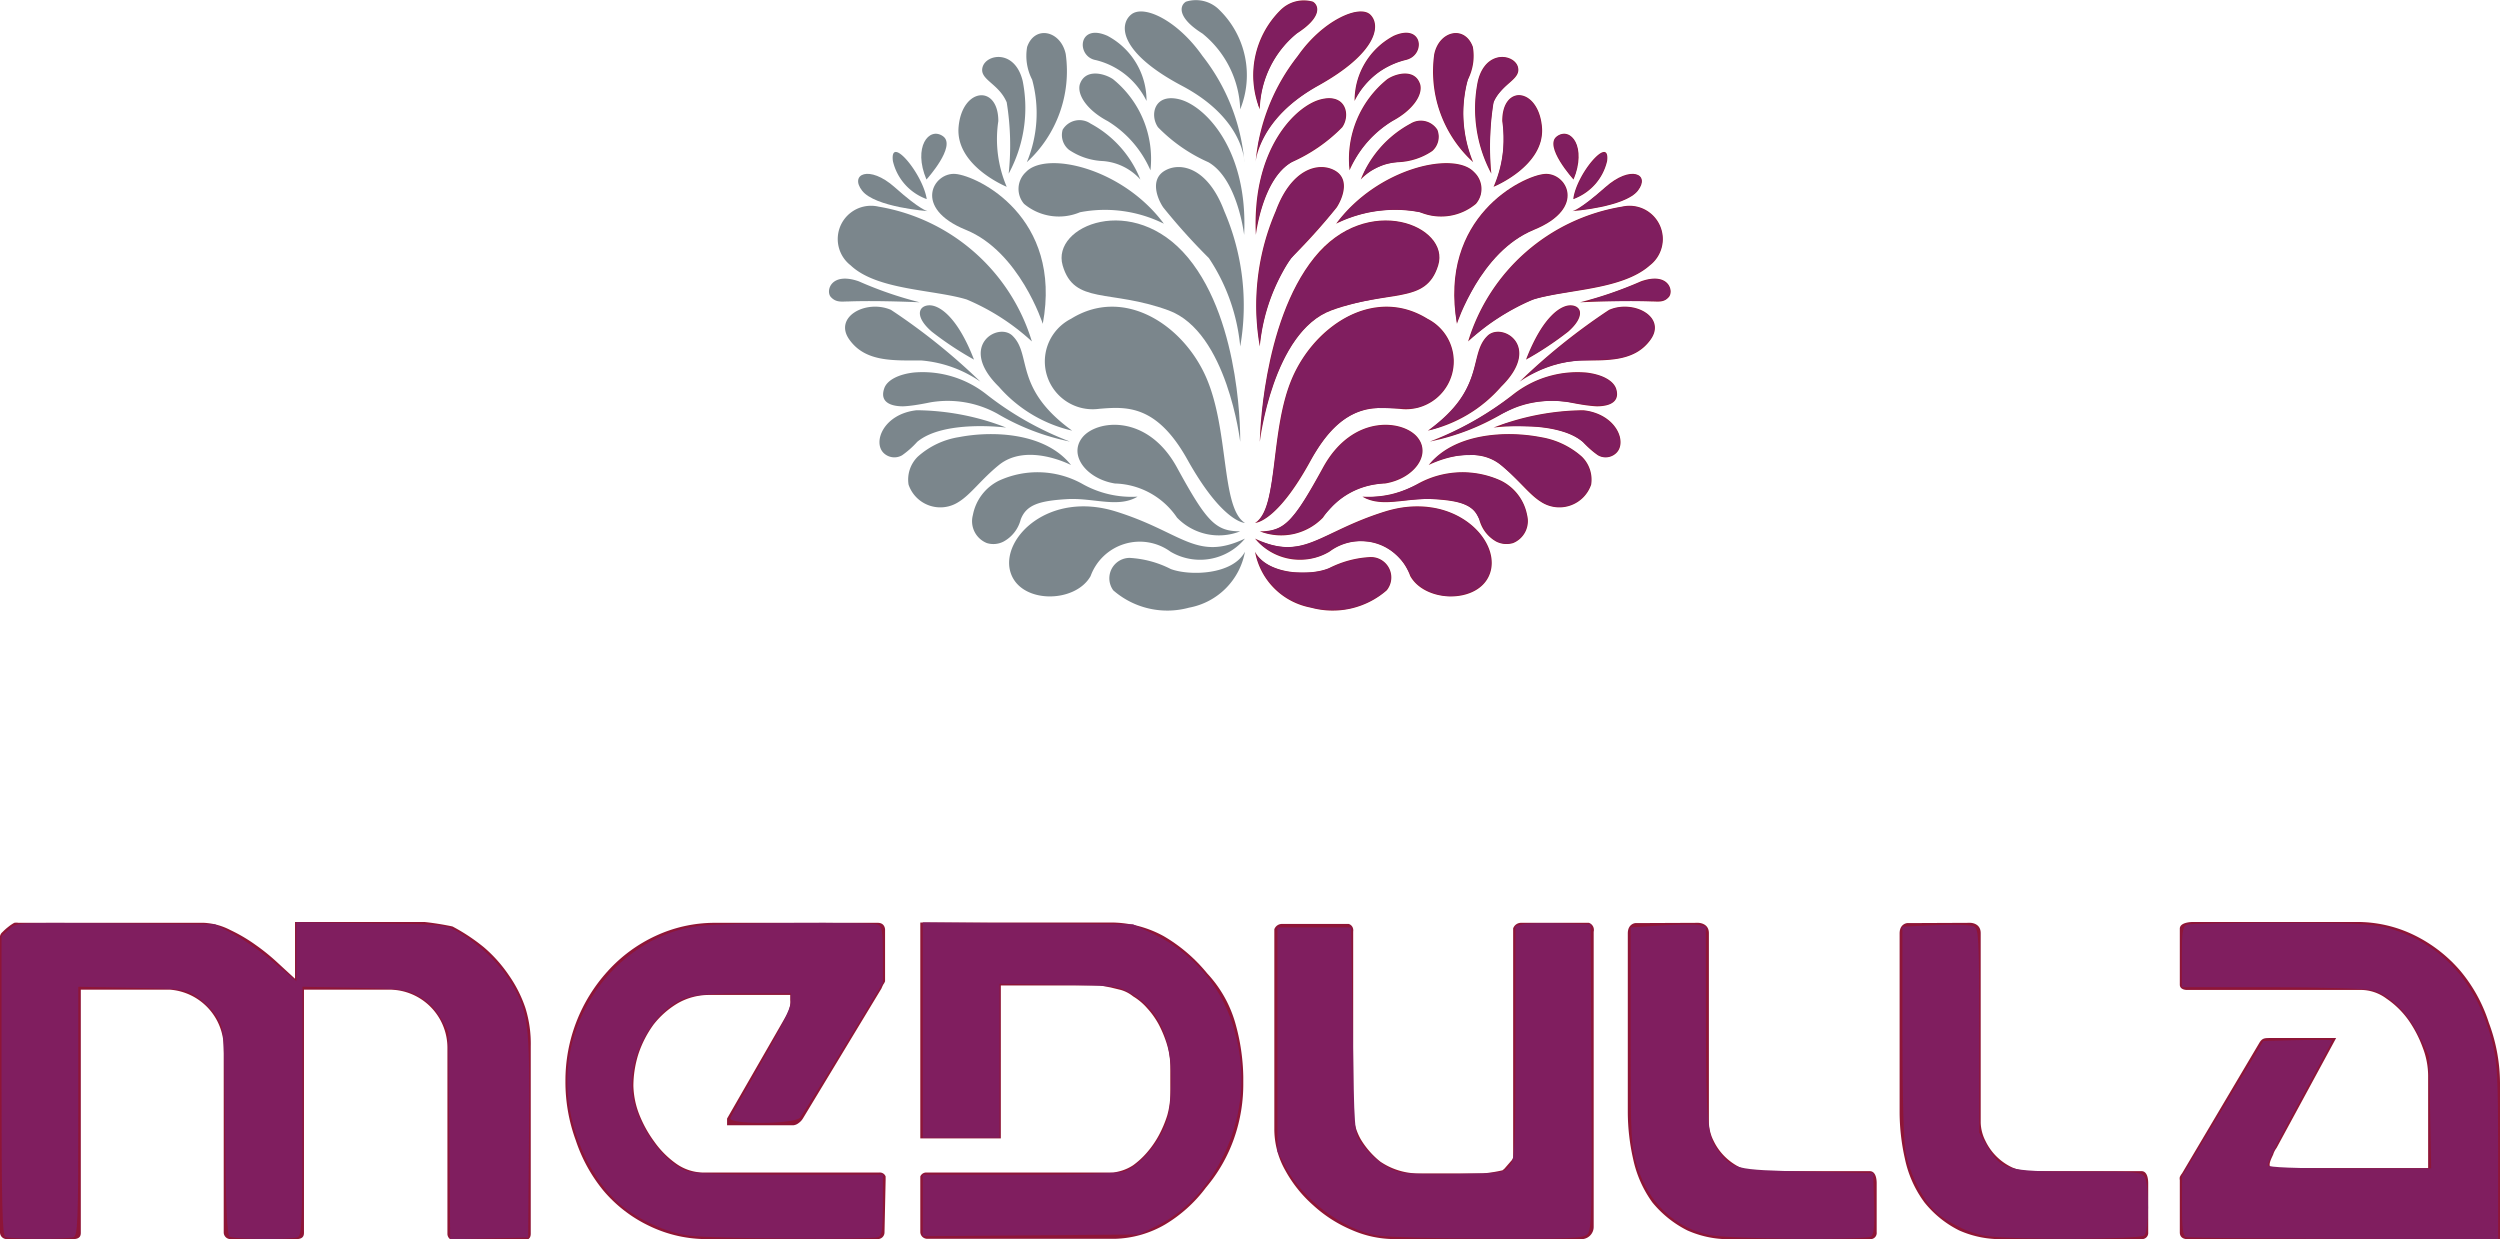<?xml version="1.0" encoding="UTF-8" standalone="no"?>
<svg
   viewBox="0 0 89.4 44.31"
   version="1.1"
   id="svg65"
   sodipodi:docname="medulla-icon-old.svg"
   inkscape:version="1.4.2 (f4327f4, 2025-05-13)"
   xmlns:inkscape="http://www.inkscape.org/namespaces/inkscape"
   xmlns:sodipodi="http://sodipodi.sourceforge.net/DTD/sodipodi-0.dtd"
   xmlns="http://www.w3.org/2000/svg"
   xmlns:svg="http://www.w3.org/2000/svg">
  <sodipodi:namedview
     id="namedview65"
     pagecolor="#ffffff"
     bordercolor="#000000"
     borderopacity="0.25"
     inkscape:showpageshadow="2"
     inkscape:pageopacity="0.0"
     inkscape:pagecheckerboard="0"
     inkscape:deskcolor="#d1d1d1"
     inkscape:zoom="4.5531481"
     inkscape:cx="-53.699109"
     inkscape:cy="50.624314"
     inkscape:window-width="1920"
     inkscape:window-height="1009"
     inkscape:window-x="-8"
     inkscape:window-y="-8"
     inkscape:window-maximized="1"
     inkscape:current-layer="Layer_2" />
  <defs
     id="defs1">
    <style
       id="style1">.cls-1{fill:#7b868c;}.cls-2{fill:#8e1537;}</style>
  </defs>
  <title
     id="title1">Asset 2</title>
  <g
     id="Layer_2"
     data-name="Layer 2">
    <g
       id="Layer_1-2"
       data-name="Layer 1">
      <path
         class="cls-1"
         d="M44.52,19.73a2.49,2.49,0,0,1-2,2,2.94,2.94,0,0,1-2.71-.62.73.73,0,0,1,.58-1.16,3.68,3.68,0,0,1,1.48.4C42.55,20.6,44.08,20.56,44.52,19.73Z"
         id="path1" />
      <path
         class="cls-1"
         d="M35.06,13.65a4.34,4.34,0,0,0-2.12-.76c-1,0-2,.06-2.57-.75s.6-1.44,1.49-1.06A22.13,22.13,0,0,1,35.06,13.65Z"
         id="path2" />
      <path
         class="cls-1"
         d="M30.34,10.78c-.23,0-.44.05-.63-.16s0-.91,1-.56a13.53,13.53,0,0,0,2.18.75S31.39,10.74,30.34,10.78Z"
         id="path3" />
      <path
         class="cls-1"
         d="M34.83,12.86a11.63,11.63,0,0,1-1.51-1c-.59-.51-.5-.9-.13-.94S34.23,11.3,34.83,12.86Z"
         id="path4" />
      <path
         class="cls-1"
         d="M33.17,7.55s-1.88-.14-2.34-.73.25-.94,1.17-.12S33.17,7.55,33.17,7.55Z"
         id="path5" />
      <path
         class="cls-1"
         d="M33.14,7.12a1.9,1.9,0,0,1-1.21-1.36C31.81,4.79,33,6.21,33.14,7.12Z"
         id="path6" />
      <path
         class="cls-1"
         d="M33.13,6.42s1.09-1.2.59-1.55S32.64,5.26,33.13,6.42Z"
         id="path7" />
      <path
         class="cls-1"
         d="M44.52,18.7s-.79,0-2.05-2.25c-1.11-2-2.2-1.91-3.17-1.83a1.71,1.71,0,0,1-1-3.22c1.88-1.17,4,.2,4.83,2.09S43.66,18.17,44.52,18.7Z"
         id="path8" />
      <path
         class="cls-1"
         d="M37.29,11.58S36.46,9,34.54,8.22s-1.16-2.07-.37-2S38,7.75,37.29,11.58Z"
         id="path9" />
      <path
         class="cls-1"
         d="M44.52,19.26a2.08,2.08,0,0,1-2.66.47A1.87,1.87,0,0,0,39,20.6c-.56,1-2.58,1-2.88-.19s1.4-2.86,3.78-2.12S42.77,20.09,44.52,19.26Z"
         id="path10" />
      <path
         class="cls-1"
         d="M44.35,19a2.08,2.08,0,0,1-2.26-.49,2.77,2.77,0,0,0-2.22-1.22c-1-.16-1.67-1-1.17-1.64s2.33-.87,3.39,1.07S43.47,19,44.35,19Z"
         id="path11" />
      <path
         class="cls-1"
         d="M36.9,12.21a8.07,8.07,0,0,0-2.33-1.5c-1.18-.36-3.21-.33-4.15-1.22a1.19,1.19,0,0,1,1-2.1A6.93,6.93,0,0,1,36.9,12.21Z"
         id="path12" />
      <path
         class="cls-1"
         d="M44.35,12.39a6.83,6.83,0,0,0-1.12-3.16A22.16,22.16,0,0,1,41.6,7.42c-.2-.29-.5-1,.06-1.32S43.2,6,43.78,7.55A8.5,8.5,0,0,1,44.35,12.39Z"
         id="path13" />
      <path
         class="cls-1"
         d="M44.5,5.8s0-1.55-2.23-2.73S40,.89,40.45.52,42.11.73,43,2A7.13,7.13,0,0,1,44.5,5.8Z"
         id="path14" />
      <path
         class="cls-1"
         d="M36.07,6.21A9.62,9.62,0,0,0,36,3.66c-.29-.69-1-.81-.86-1.27s1.15-.63,1.43.5A4.93,4.93,0,0,1,36.07,6.21Z"
         id="path15" />
      <path
         class="cls-1"
         d="M41.14,6.09a3.87,3.87,0,0,0-1.53-1.76c-.72-.38-1.09-.92-1-1.3.18-.58.86-.42,1.19-.2A3.67,3.67,0,0,1,41.14,6.09Z"
         id="path16" />
      <path
         class="cls-1"
         d="M35.72,17.19a1.73,1.73,0,0,0-.93,1.23.84.84,0,0,0,.5,1,.79.79,0,0,0,.59-.05,1.25,1.25,0,0,0,.62-.79c.2-.54.69-.67,1.64-.73s1.84.33,2.54-.09a3.58,3.58,0,0,1-2-.47A3.3,3.3,0,0,0,35.72,17.19Z"
         id="path17" />
      <path
         class="cls-1"
         d="M38.34,15.4a4.94,4.94,0,0,1-2.62-1.57c-1.5-1.47,0-2.34.5-1.81C36.9,12.7,36.25,13.89,38.34,15.4Z"
         id="path18" />
      <path
         class="cls-1"
         d="M44.35,15.8s-.46-3.93-2.56-4.7S38.41,10.91,38,9.49s2.53-2.63,4.48-.28S44.35,15.8,44.35,15.8Z"
         id="path19" />
      <path
         class="cls-1"
         d="M34.3,15.63c1.26-.24,3.1-.14,4,1,0,0-1.57-.82-2.58,0-.64.52-1,1.05-1.44,1.32a1.2,1.2,0,0,1-1.79-.62,1.15,1.15,0,0,1,.33-1A2.88,2.88,0,0,1,34.3,15.63Z"
         id="path20" />
      <path
         class="cls-1"
         d="M41.62,8a4.73,4.73,0,0,0-3-.41,1.94,1.94,0,0,1-2-.3.82.82,0,0,1,.07-1.14C37.41,5.39,40.14,6,41.62,8Z"
         id="path21" />
      <path
         class="cls-1"
         d="M38.11,1.93A4.41,4.41,0,0,1,36.72,5.8a4.56,4.56,0,0,0,.19-2.95,1.85,1.85,0,0,1-.18-1.17C37,.89,37.93,1.09,38.11,1.93Z"
         id="path22" />
      <path
         class="cls-1"
         d="M44.49,8.4s-.23-2-1.28-2.6a5.78,5.78,0,0,1-1.8-1.25c-.3-.43-.14-1.22.76-1S44.64,5.32,44.49,8.4Z"
         id="path23" />
      <path
         class="cls-1"
         d="M32.8,15.8a3.18,3.18,0,0,1-.54.48.55.55,0,0,1-.66-.08c-.4-.39,0-1.4,1.18-1.53a9,9,0,0,1,3.2.62S33.76,15,32.8,15.8Z"
         id="path24" />
      <path
         class="cls-1"
         d="M32.3,14.53c-.14,0-.9,0-.68-.64.1-.3.52-.51,1.07-.57a3.68,3.68,0,0,1,2.57.77,11.44,11.44,0,0,0,3,1.7,8.39,8.39,0,0,1-2.6-1,3.67,3.67,0,0,0-2.4-.4C32.82,14.48,32.53,14.52,32.3,14.53Z"
         id="path25" />
      <path
         class="cls-1"
         d="M36,6.68s-1.85-.75-1.72-2.15,1.42-1.52,1.42-.2A4.34,4.34,0,0,0,36,6.68Z"
         id="path26" />
      <path
         class="cls-1"
         d="M39,4.42a3.9,3.9,0,0,1,1.78,2,2,2,0,0,0-1.33-.66,2.34,2.34,0,0,1-1.22-.4A.68.68,0,0,1,38,4.64.7.7,0,0,1,39,4.42Z"
         id="path27" />
      <path
         class="cls-1"
         d="M41,3.61a2.74,2.74,0,0,0-1.81-1.46c-.71-.12-.65-1.34.41-.87A2.62,2.62,0,0,1,41,3.61Z"
         id="path28" />
      <path
         class="cls-1"
         d="M43.62.37a3.26,3.26,0,0,1,.73,3.54A3.64,3.64,0,0,0,43,1.2c-.91-.57-.82-1-.59-1.14A1.18,1.18,0,0,1,43.62.37Z"
         id="path29" />
      <path
         class="cls-2"
         d="M44.88,19.73a2.49,2.49,0,0,0,2,2,2.94,2.94,0,0,0,2.71-.62A.73.73,0,0,0,49,19.92a3.64,3.64,0,0,0-1.48.4C46.84,20.6,45.32,20.56,44.88,19.73Z"
         id="path30" />
      <path
         class="cls-2"
         d="M54.34,13.65a4.34,4.34,0,0,1,2.12-.76c1,0,2,.06,2.57-.75s-.61-1.44-1.49-1.06A22.13,22.13,0,0,0,54.34,13.65Z"
         id="path31" />
      <path
         class="cls-2"
         d="M59.06,10.78c.23,0,.44.05.62-.16s0-.91-1-.56a13.53,13.53,0,0,1-2.18.75S58,10.74,59.06,10.78Z"
         id="path32" />
      <path
         class="cls-2"
         d="M54.57,12.86a11.63,11.63,0,0,0,1.51-1c.58-.51.5-.9.13-.94S55.17,11.3,54.57,12.86Z"
         id="path33" />
      <path
         class="cls-2"
         d="M56.23,7.55s1.88-.14,2.34-.73-.25-.94-1.17-.12S56.23,7.55,56.23,7.55Z"
         id="path34" />
      <path
         class="cls-2"
         d="M56.26,7.12a1.9,1.9,0,0,0,1.21-1.36C57.59,4.79,56.37,6.21,56.26,7.12Z"
         id="path35" />
      <path
         class="cls-2"
         d="M56.27,6.42s-1.09-1.2-.59-1.55S56.75,5.26,56.27,6.42Z"
         id="path36" />
      <path
         class="cls-2"
         d="M44.88,18.7s.78,0,2-2.25c1.11-2,2.19-1.91,3.17-1.83a1.71,1.71,0,0,0,1-3.22c-1.88-1.17-4,.2-4.83,2.09S45.74,18.17,44.88,18.7Z"
         id="path37" />
      <path
         class="cls-2"
         d="M52.1,11.58S52.93,9,54.85,8.22s1.16-2.07.38-2S51.43,7.75,52.1,11.58Z"
         id="path38" />
      <path
         class="cls-2"
         d="M44.88,19.26a2.08,2.08,0,0,0,2.66.47,1.87,1.87,0,0,1,2.89.87c.56,1,2.58,1,2.88-.19s-1.4-2.86-3.78-2.12S46.63,20.09,44.88,19.26Z"
         id="path39" />
      <path
         class="cls-2"
         d="M45.05,19a2.08,2.08,0,0,0,2.26-.49,2.77,2.77,0,0,1,2.22-1.22c1-.16,1.67-1,1.17-1.64s-2.33-.87-3.39,1.07S45.93,19,45.05,19Z"
         id="path40" />
      <path
         class="cls-2"
         d="M52.5,12.21a8.07,8.07,0,0,1,2.33-1.5C56,10.35,58,10.38,59,9.49a1.19,1.19,0,0,0-1-2.1A6.93,6.93,0,0,0,52.5,12.21Z"
         id="path41" />
      <path
         class="cls-2"
         d="M45.05,12.39a6.83,6.83,0,0,1,1.12-3.16A22.16,22.16,0,0,0,47.8,7.42c.19-.29.5-1-.06-1.32S46.19,6,45.62,7.55A8.5,8.5,0,0,0,45.05,12.39Z"
         id="path42" />
      <path
         class="cls-2"
         d="M44.9,5.8S45,4.25,47.13,3.07,49.39.89,49,.52,47.29.73,46.41,2A7.13,7.13,0,0,0,44.9,5.8Z"
         id="path43" />
      <path
         class="cls-2"
         d="M53.33,6.21a10,10,0,0,1,.08-2.55c.3-.69,1-.81.87-1.27s-1.15-.63-1.43.5A4.93,4.93,0,0,0,53.33,6.21Z"
         id="path44" />
      <path
         class="cls-2"
         d="M48.26,6.09a3.87,3.87,0,0,1,1.53-1.76c.72-.38,1.09-.92,1-1.3-.17-.58-.85-.42-1.18-.2A3.67,3.67,0,0,0,48.26,6.09Z"
         id="path45" />
      <path
         class="cls-2"
         d="M53.68,17.19a1.73,1.73,0,0,1,.93,1.23.85.85,0,0,1-.5,1,.82.82,0,0,1-.6-.05,1.26,1.26,0,0,1-.61-.79c-.2-.54-.69-.67-1.64-.73s-1.84.33-2.54-.09a3.58,3.58,0,0,0,2-.47A3.3,3.3,0,0,1,53.68,17.19Z"
         id="path46" />
      <path
         class="cls-2"
         d="M51.06,15.4a4.94,4.94,0,0,0,2.62-1.57c1.5-1.47,0-2.34-.5-1.81C52.5,12.7,53.15,13.89,51.06,15.4Z"
         id="path47" />
      <path
         class="cls-2"
         d="M45.05,15.8s.46-3.93,2.56-4.7,3.38-.19,3.82-1.61S48.89,6.86,47,9.21,45.05,15.8,45.05,15.8Z"
         id="path48" />
      <path
         class="cls-2"
         d="M55.09,15.63c-1.25-.24-3.09-.14-4,1,0,0,1.57-.82,2.58,0,.64.52,1,1.05,1.44,1.32a1.2,1.2,0,0,0,1.79-.62,1.15,1.15,0,0,0-.33-1A2.93,2.93,0,0,0,55.09,15.63Z"
         id="path49" />
      <path
         class="cls-2"
         d="M47.78,8a4.73,4.73,0,0,1,3-.41,1.94,1.94,0,0,0,2-.3.82.82,0,0,0-.07-1.14C52,5.39,49.26,6,47.78,8Z"
         id="path50" />
      <path
         class="cls-2"
         d="M51.29,1.93A4.39,4.39,0,0,0,52.68,5.8a4.56,4.56,0,0,1-.19-2.95,1.85,1.85,0,0,0,.18-1.17C52.39.89,51.47,1.09,51.29,1.93Z"
         id="path51" />
      <path
         class="cls-2"
         d="M44.91,8.4s.23-2,1.28-2.6A5.78,5.78,0,0,0,48,4.55c.3-.43.14-1.22-.76-1S44.76,5.32,44.91,8.4Z"
         id="path52" />
      <path
         class="cls-2"
         d="M56.6,15.8a3.18,3.18,0,0,0,.54.48.55.55,0,0,0,.66-.08c.4-.39,0-1.4-1.18-1.53a9.1,9.1,0,0,0-3.21.62S55.64,15,56.6,15.8Z"
         id="path53" />
      <path
         class="cls-2"
         d="M57.1,14.53c.14,0,.9,0,.69-.64-.11-.3-.53-.51-1.08-.57a3.72,3.72,0,0,0-2.58.77,11.31,11.31,0,0,1-3,1.7,8.39,8.39,0,0,0,2.6-1,3.67,3.67,0,0,1,2.4-.4C56.58,14.48,56.87,14.52,57.1,14.53Z"
         id="path54" />
      <path
         class="cls-2"
         d="M53.41,6.68s1.86-.75,1.73-2.15S53.72,3,53.72,4.33A4.24,4.24,0,0,1,53.41,6.68Z"
         id="path55" />
      <path
         class="cls-2"
         d="M50.44,4.42a3.9,3.9,0,0,0-1.78,2A2,2,0,0,1,50,5.8a2.34,2.34,0,0,0,1.22-.4.68.68,0,0,0,.18-.76A.7.7,0,0,0,50.44,4.42Z"
         id="path56" />
      <path
         class="cls-2"
         d="M48.44,3.61a2.74,2.74,0,0,1,1.81-1.46C51,2,50.9.81,49.84,1.28A2.62,2.62,0,0,0,48.44,3.61Z"
         id="path57" />
      <path
         class="cls-2"
         d="M45.78.37a3.28,3.28,0,0,0-.73,3.54A3.62,3.62,0,0,1,46.37,1.2c.9-.57.81-1,.58-1.14A1.18,1.18,0,0,0,45.78.37Z"
         id="path58" />
      <path
         class="cls-2"
         d="M60.73,33s.38,0,.38.37v6.78a1.53,1.53,0,0,0,.17.65,2,2,0,0,0,.39.55,2.07,2.07,0,0,0,.54.39,1.62,1.62,0,0,0,.65.14h4c.25,0,.25.37.25.44v1.75a.22.22,0,0,1-.25.24H62A3.64,3.64,0,0,1,60.34,44a3.85,3.85,0,0,1-1.25-1,4.09,4.09,0,0,1-.69-1.56,7.69,7.69,0,0,1-.19-1.66v-6.4c0-.35.27-.37.27-.37Z"
         id="path59" />
      <path
         class="cls-2"
         d="M70.46,33s.37,0,.37.37v6.78a1.53,1.53,0,0,0,.17.65,2,2,0,0,0,.94.94,1.53,1.53,0,0,0,.64.14h4c.24,0,.24.37.24.44v1.75a.22.22,0,0,1-.24.24H71.68A3.64,3.64,0,0,1,70.06,44a3.71,3.71,0,0,1-1.24-1,4,4,0,0,1-.7-1.56,7.69,7.69,0,0,1-.19-1.66v-6.4c0-.35.27-.37.27-.37Z"
         id="path60" />
      <path
         class="cls-2"
         d="M89.4,38.71v5.6H78.19s-.24,0-.24-.24V42.2a.27.27,0,0,1,0-.11.6.6,0,0,1,.08-.13l2.76-4.66c.1-.17.18-.18.37-.18h2.38l-2.13,3.93a.83.83,0,0,0-.11.2c0,.06-.31.52,0,.52h5.53v-3.3a2.83,2.83,0,0,0-.19-1,4.26,4.26,0,0,0-.52-1,3.13,3.13,0,0,0-.78-.76,1.54,1.54,0,0,0-.92-.31H78.19s-.24,0-.24-.19v-2c0-.25.48-.24.48-.24h5.81a4.64,4.64,0,0,1,2.11.48A5.14,5.14,0,0,1,88,34.74a5.51,5.51,0,0,1,1,1.83A6.22,6.22,0,0,1,89.4,38.71Z"
         id="path61" />
      <path
         class="cls-2"
         d="M18.79,36.05a4.59,4.59,0,0,0-.59-1.17,5,5,0,0,0-.89-1,6.72,6.72,0,0,0-1.13-.75,10.29,10.29,0,0,0-1-.16H10.55V35l-.62-.57a7.34,7.34,0,0,0-.79-.64,5.75,5.75,0,0,0-.9-.53A2.29,2.29,0,0,0,7.3,33H.66a.43.43,0,0,0-.15,0,1.43,1.43,0,0,0-.22.15,1.8,1.8,0,0,0-.2.18.25.25,0,0,0-.09.15V44.07a.24.24,0,0,0,.24.24H2.62c.27,0,.27-.16.27-.24V35.39H6.07A2.08,2.08,0,0,1,8,37.47v.15H8v6.45a.24.24,0,0,0,.24.24H10.6c.27,0,.27-.16.27-.24V40.22h0V35.39h3.07A2.08,2.08,0,0,1,16,37.47V39h0v5.11a.24.24,0,0,0,.25.25h2.45c.27,0,.28-.17.28-.25V37.41A4.3,4.3,0,0,0,18.79,36.05Z"
         id="path62" />
      <path
         class="cls-2"
         d="M31.67,42.2h0v-.13h0a.22.22,0,0,0-.23-.14h-6.3a1.71,1.71,0,0,1-.95-.31,3.29,3.29,0,0,1-.79-.79,4.33,4.33,0,0,1-.55-1,3,3,0,0,1-.2-1,3.82,3.82,0,0,1,.18-1.14,3.86,3.86,0,0,1,.54-1.05,3.12,3.12,0,0,1,.86-.76,2.25,2.25,0,0,1,1.16-.3h2.87c0,.08,0,.14,0,.18a.61.61,0,0,1,0,.14.85.85,0,0,1-.11.36L26,40v.24h2.37a.37.37,0,0,0,.19-.08.54.54,0,0,0,.15-.16l2.81-4.65a1.64,1.64,0,0,1,.07-.15.4.4,0,0,0,.06-.11V33.24s0-.24-.26-.24H25.59a5,5,0,0,0-2.15.47,5.32,5.32,0,0,0-1.7,1.25,5.81,5.81,0,0,0-1.52,3.94,6.06,6.06,0,0,0,.37,2.12,5.6,5.6,0,0,0,1,1.81,4.9,4.9,0,0,0,1.63,1.25,4.71,4.71,0,0,0,2.11.47h6.05a.24.24,0,0,0,.25-.24h0Z"
         id="path63" />
      <path
         class="cls-2"
         d="M44.17,36.57a4.36,4.36,0,0,0-1-1.76,5.74,5.74,0,0,0-1.55-1.33,3.93,3.93,0,0,0-2-.49H32.91v7.72h2.88V35.24h3.54l.38.07.37.09a1.25,1.25,0,0,1,.44.23,2.11,2.11,0,0,1,.5.42,2.92,2.92,0,0,1,.43.61,4.17,4.17,0,0,1,.29.72,2.76,2.76,0,0,1,.11.74v1a2.87,2.87,0,0,1-.11.77,4.09,4.09,0,0,1-.3.71,3.42,3.42,0,0,1-.43.62,2.9,2.9,0,0,1-.49.45,1.62,1.62,0,0,1-.4.19,2,2,0,0,1-.31.07H33.14a.23.23,0,0,0-.23.14h0v.13h0v1.86h0a.25.25,0,0,0,.25.24h6.72a3.77,3.77,0,0,0,1.78-.51,5.06,5.06,0,0,0,1.47-1.33,5.58,5.58,0,0,0,1-1.75,5.86,5.86,0,0,0,.33-2v-.2A7.44,7.44,0,0,0,44.17,36.57Z"
         id="path64" />
      <path
         class="cls-2"
         d="M56.82,33l-.16,0H54.38a.3.3,0,0,0-.27.2h0V40h0v1.39a.29.29,0,0,1-.05.1l-.13.15-.13.15-.07.06a4.9,4.9,0,0,1-.69.11l-.6,0H51.29l-.67,0a2.45,2.45,0,0,1-1.26-.42,3,3,0,0,1-.7-.8,2.1,2.1,0,0,1-.27-1.06V33.31a.25.25,0,0,0,0-.08h0a.23.23,0,0,0-.16-.19l-.15,0H45.84a.29.29,0,0,0-.27.19l0,0v7.14a3,3,0,0,0,.39,1.48,4.63,4.63,0,0,0,1,1.25,4.79,4.79,0,0,0,1.37.88,3.83,3.83,0,0,0,1.52.33H56.6a.44.44,0,0,0,.39-.45V33.32A.27.27,0,0,0,56.82,33Z"
         id="path65" />
    </g>
    <path
       style="fill:#801e5f;stroke-width:0.11;fill-opacity:1"
       d="M 0.192,44.237 C 0.085,44.194 0.055,43.009 0.055,38.829 V 33.477 L 0.316,33.231 C 0.578,32.985 0.581,32.985 4.133,33.02 l 3.554,0.034 0.659,0.346 c 0.362,0.19 1.017,0.648 1.455,1.017 l 0.796,0.67 v -1.054 -1.054 l 2.663,0.037 c 2.652,0.037 2.665,0.039 3.157,0.328 0.761,0.448 1.446,1.106 1.848,1.775 0.645,1.073 0.684,1.406 0.652,5.477 l -0.029,3.659 -1.395,0.031 -1.395,0.031 -0.033,-3.709 -0.033,-3.709 -0.276,-0.493 C 15.575,36.08 15.313,35.818 14.988,35.636 14.526,35.377 14.381,35.358 12.656,35.323 l -1.839,-0.037 v 4.445 c 0,3.952 -0.019,4.452 -0.174,4.512 -0.25,0.096 -2.272,0.079 -2.429,-0.02 C 8.117,44.161 8.074,43.17 8.049,40.463 8.017,36.813 8.015,36.785 7.756,36.369 7.612,36.138 7.295,35.817 7.05,35.655 6.618,35.368 6.554,35.359 4.703,35.324 L 2.8,35.287 v 4.445 c 0,3.952 -0.019,4.452 -0.174,4.511 -0.206,0.079 -2.236,0.074 -2.434,-0.006 z"
       id="path66" />
    <path
       style="fill:#801e5f;fill-opacity:1;stroke-width:0.11"
       d="m 24.67,44.192 c -0.823,-0.107 -1.872,-0.579 -2.497,-1.124 -1.015,-0.884 -1.749,-2.44 -1.871,-3.966 -0.233,-2.899 1.906,-5.636 4.681,-5.991 0.903,-0.115 6.136,-0.152 6.415,-0.045 0.141,0.054 0.174,0.257 0.174,1.074 v 1.007 l -1.409,2.324 c -0.775,1.278 -1.473,2.401 -1.551,2.495 -0.201,0.242 -2.587,0.256 -2.494,0.014 0.033,-0.086 0.533,-0.981 1.11,-1.987 0.665,-1.159 1.05,-1.947 1.05,-2.149 v -0.319 l -1.62,6.12e-4 c -1.844,6.98e-4 -2.22,0.076 -2.808,0.561 -0.841,0.694 -1.379,2.031 -1.228,3.05 0.162,1.088 1.045,2.366 1.872,2.712 0.293,0.122 1.082,0.155 3.725,0.155 h 3.353 v 1.086 c 0,0.889 -0.032,1.098 -0.174,1.153 -0.255,0.098 -5.911,0.054 -6.727,-0.052 z"
       id="path67" />
    <path
       style="fill:#801e5f;fill-opacity:1;stroke-width:0.11"
       d="m 32.999,43.106 v -1.102 h 3.452 c 2.167,0 3.567,-0.043 3.761,-0.117 0.45,-0.17 1.001,-0.737 1.327,-1.366 0.224,-0.433 0.295,-0.755 0.334,-1.525 0.087,-1.717 -0.368,-2.845 -1.391,-3.447 -0.5,-0.294 -0.55,-0.3 -2.624,-0.335 l -2.114,-0.036 v 2.754 2.754 h -1.373 -1.373 v -3.851 -3.851 l 3.761,0.035 3.761,0.035 0.714,0.339 c 1.825,0.866 2.943,2.536 3.138,4.685 0.212,2.334 -1.074,4.811 -2.984,5.749 l -0.648,0.318 -3.871,0.031 -3.871,0.031 z"
       id="path68" />
    <path
       style="fill:#801e5f;fill-opacity:1;stroke-width:0.11"
       d="m 49.265,44.186 c -1.226,-0.204 -2.67,-1.276 -3.283,-2.438 l -0.3,-0.568 v -4.008 -4.008 h 1.318 1.318 l 0.055,3.679 c 0.054,3.601 0.06,3.686 0.303,4.027 0.36,0.505 0.856,0.891 1.321,1.03 0.247,0.074 1.069,0.107 2.091,0.085 1.617,-0.035 1.693,-0.047 1.894,-0.295 0.198,-0.245 0.21,-0.489 0.21,-4.418 v -4.159 l 0.247,-0.062 c 0.136,-0.034 0.741,-0.047 1.345,-0.03 l 1.098,0.032 0.028,5.454 c 0.025,4.85 0.009,5.474 -0.145,5.628 -0.151,0.151 -0.607,0.172 -3.543,0.161 -1.853,-0.007 -3.635,-0.057 -3.96,-0.111 z"
       id="path69" />
    <path
       style="fill:#801e5f;fill-opacity:1;stroke-width:0.11"
       d="m 61.11,44.161 c -1.222,-0.263 -2.152,-1.145 -2.554,-2.422 -0.234,-0.744 -0.245,-0.951 -0.245,-4.676 v -3.898 l 1.098,-0.071 c 0.604,-0.039 1.209,-0.046 1.345,-0.016 l 0.247,0.055 0.003,3.42 c 0.003,3.515 0.053,4.082 0.409,4.558 0.527,0.706 0.6,0.724 3.193,0.784 l 2.381,0.055 0.032,1.089 c 0.023,0.797 -0.006,1.113 -0.11,1.179 -0.221,0.14 -5.106,0.094 -5.798,-0.056 z"
       id="path70" />
    <path
       style="fill:#801e5f;fill-opacity:1;stroke-width:0.11"
       d="M 71.034,44.2 C 70.36,44.101 69.434,43.62 69.058,43.174 68.663,42.705 68.295,41.924 68.153,41.257 68.076,40.891 68.03,39.279 68.03,36.907 v -3.769 l 1.181,-0.055 c 0.649,-0.03 1.267,-0.01 1.373,0.044 0.177,0.092 0.192,0.384 0.192,3.737 v 3.638 l 0.274,0.467 c 0.512,0.874 0.693,0.925 3.277,0.925 2.124,0 2.269,0.013 2.375,0.212 0.16,0.299 0.146,1.908 -0.018,2.072 -0.149,0.149 -4.66,0.166 -5.649,0.022 z"
       id="path71" />
    <path
       style="fill:#801e5f;fill-opacity:1;stroke-width:0.11"
       d="m 78.16,44.237 c -0.097,-0.039 -0.136,-0.367 -0.133,-1.117 l 0.004,-1.062 1.451,-2.416 1.451,-2.416 1.235,-0.031 c 0.679,-0.017 1.235,-0.012 1.235,0.012 0,0.024 -0.376,0.728 -0.835,1.566 -1.026,1.872 -1.471,2.749 -1.471,2.897 0,0.075 0.993,0.113 2.921,0.113 h 2.921 l -0.038,-2.007 -0.038,-2.007 -0.362,-0.734 c -0.404,-0.82 -1.052,-1.452 -1.663,-1.622 -0.217,-0.06 -1.822,-0.109 -3.604,-0.109 l -3.212,-6.12e-4 V 34.219 c 0,-0.889 0.032,-1.098 0.174,-1.153 0.096,-0.037 1.592,-0.067 3.326,-0.067 2.478,0 3.291,0.036 3.799,0.168 1.932,0.503 3.244,1.915 3.8,4.089 0.185,0.724 0.212,1.226 0.212,3.942 v 3.112 l -5.518,-0.009 c -3.035,-0.005 -5.58,-0.034 -5.655,-0.064 z"
       id="path72" />
    <path
       style="fill:#801e5f;fill-opacity:1;stroke-width:0.027"
       d="m 51.64,21.3 c -0.03,-0.006 -0.123,-0.024 -0.206,-0.041 -0.242,-0.048 -0.584,-0.222 -0.756,-0.385 -0.116,-0.11 -0.19,-0.218 -0.307,-0.448 -0.129,-0.253 -0.191,-0.34 -0.376,-0.525 -0.361,-0.361 -0.736,-0.529 -1.237,-0.553 -0.434,-0.021 -0.839,0.095 -1.202,0.345 -0.625,0.43 -1.592,0.397 -2.263,-0.077 -0.172,-0.122 -0.342,-0.276 -0.304,-0.276 0.009,0 0.144,0.043 0.301,0.095 0.336,0.113 0.65,0.154 0.946,0.124 0.406,-0.041 0.662,-0.131 1.507,-0.529 1.112,-0.524 1.853,-0.788 2.449,-0.872 0.36,-0.051 0.977,-0.02 1.301,0.065 0.772,0.203 1.401,0.687 1.684,1.296 0.311,0.67 0.109,1.311 -0.511,1.616 -0.292,0.143 -0.758,0.218 -1.028,0.165 z"
       id="path73" />
    <path
       style="fill:#801e5f;fill-opacity:1;stroke-width:0.027"
       d="m 47.124,21.769 c -0.502,-0.091 -0.917,-0.255 -1.25,-0.493 -0.207,-0.148 -0.514,-0.476 -0.639,-0.682 -0.099,-0.164 -0.262,-0.533 -0.291,-0.659 -0.017,-0.074 -0.01,-0.07 0.121,0.059 0.181,0.178 0.458,0.322 0.79,0.409 0.227,0.059 0.332,0.071 0.693,0.074 0.499,0.004 0.734,-0.039 1.098,-0.201 0.465,-0.207 0.97,-0.33 1.357,-0.33 0.157,0 0.226,0.014 0.339,0.071 0.343,0.171 0.489,0.599 0.32,0.938 -0.158,0.316 -0.87,0.707 -1.494,0.819 -0.261,0.047 -0.776,0.045 -1.043,-0.004 z"
       id="path74" />
    <path
       style="fill:#801e5f;fill-opacity:1;stroke-width:0.027"
       d="m 45.34,19.073 -0.178,-0.043 0.202,-0.035 c 0.111,-0.019 0.283,-0.073 0.382,-0.119 0.366,-0.171 0.743,-0.658 1.354,-1.744 0.17,-0.302 0.37,-0.64 0.444,-0.751 0.265,-0.393 0.66,-0.748 1.055,-0.947 0.679,-0.342 1.571,-0.278 2.005,0.143 0.063,0.061 0.141,0.162 0.172,0.224 0.314,0.616 -0.389,1.381 -1.361,1.482 -0.784,0.081 -1.352,0.357 -1.838,0.892 -0.456,0.502 -0.546,0.579 -0.845,0.727 -0.157,0.078 -0.365,0.156 -0.473,0.179 -0.248,0.052 -0.692,0.048 -0.92,-0.007 z"
       id="path75" />
    <path
       style="fill:#801e5f;fill-opacity:1;stroke-width:0.027"
       d="m 45.05,18.568 c 0.26,-0.309 0.378,-0.783 0.564,-2.275 0.2,-1.606 0.384,-2.351 0.759,-3.075 0.219,-0.423 0.475,-0.768 0.847,-1.141 0.733,-0.735 1.505,-1.087 2.389,-1.086 0.522,4.09e-4 0.94,0.129 1.5,0.462 0.862,0.512 1.117,1.592 0.569,2.411 -0.217,0.325 -0.524,0.552 -0.93,0.688 -0.161,0.054 -0.27,0.058 -1.222,0.041 -0.432,-0.007 -0.522,-0.001 -0.714,0.049 -0.474,0.125 -0.927,0.423 -1.304,0.859 -0.227,0.262 -0.411,0.539 -0.754,1.135 -0.59,1.024 -1.085,1.631 -1.568,1.922 -0.197,0.118 -0.229,0.121 -0.135,0.009 z"
       id="path76" />
    <path
       style="fill:#801e5f;fill-opacity:1;stroke-width:0.027"
       d="m 53.68,19.414 c -0.273,-0.076 -0.524,-0.309 -0.671,-0.622 -0.207,-0.442 -0.241,-0.5 -0.347,-0.59 -0.378,-0.323 -1.23,-0.437 -2.38,-0.316 -0.695,0.073 -1.017,0.065 -1.305,-0.03 l -0.192,-0.064 0.329,-0.02 c 0.591,-0.036 0.885,-0.12 1.579,-0.45 0.514,-0.245 0.74,-0.32 1.153,-0.384 0.446,-0.069 0.89,-0.037 1.373,0.097 0.383,0.107 0.647,0.256 0.893,0.504 0.25,0.252 0.365,0.448 0.454,0.772 0.102,0.372 0.042,0.658 -0.19,0.901 -0.189,0.198 -0.442,0.272 -0.696,0.201 z"
       id="path77" />
    <path
       style="fill:#801e5f;fill-opacity:1;stroke-width:0.027"
       d="m 55.476,18.09 c -0.32,-0.086 -0.464,-0.194 -1.118,-0.836 -0.59,-0.579 -0.768,-0.728 -1.003,-0.835 -0.289,-0.132 -0.468,-0.161 -0.905,-0.146 -0.421,0.014 -0.718,0.075 -1.092,0.223 -0.094,0.037 -0.172,0.059 -0.172,0.048 0,-0.031 0.161,-0.177 0.367,-0.331 0.794,-0.596 2.127,-0.817 3.476,-0.577 0.39,0.069 0.662,0.159 0.955,0.314 0.597,0.317 0.873,0.662 0.905,1.133 0.014,0.2 0.009,0.224 -0.073,0.388 -0.249,0.494 -0.822,0.758 -1.34,0.619 z"
       id="path78" />
    <path
       style="fill:#801e5f;fill-opacity:1;stroke-width:0.027"
       d="M 57.247,16.309 C 57.133,16.269 57.012,16.175 56.678,15.869 56.425,15.636 56.198,15.513 55.82,15.404 55.38,15.277 55.025,15.238 54.286,15.238 c -0.775,-9.17e-4 -0.773,0.003 -0.092,-0.193 0.74,-0.214 1.563,-0.342 2.235,-0.349 0.305,-0.003 0.369,0.005 0.563,0.069 0.626,0.208 1.041,0.75 0.92,1.2 -0.041,0.151 -0.192,0.304 -0.348,0.351 -0.138,0.041 -0.188,0.04 -0.318,-0.006 z"
       id="path79" />
    <path
       style="fill:#801e5f;fill-opacity:1;stroke-width:0.027"
       d="m 51.175,15.338 c 0.014,-0.012 0.126,-0.104 0.248,-0.205 0.746,-0.612 1.123,-1.214 1.356,-2.161 0.143,-0.583 0.295,-0.884 0.515,-1.02 0.15,-0.093 0.409,-0.089 0.601,0.011 0.338,0.176 0.487,0.53 0.384,0.913 -0.095,0.356 -0.339,0.693 -0.875,1.21 -0.428,0.413 -0.755,0.647 -1.243,0.891 -0.389,0.194 -1.091,0.452 -0.987,0.362 z"
       id="path80" />
    <path
       style="fill:#801e5f;fill-opacity:1;stroke-width:0.027"
       d="m 51.517,15.656 c 0.934,-0.412 1.702,-0.861 2.531,-1.479 0.544,-0.406 0.894,-0.586 1.402,-0.722 0.386,-0.103 0.668,-0.134 1.073,-0.118 0.504,0.02 0.844,0.123 1.071,0.322 0.294,0.258 0.279,0.634 -0.031,0.777 -0.196,0.091 -0.681,0.082 -1.228,-0.022 -0.737,-0.141 -1.451,-0.101 -2.052,0.113 -0.11,0.039 -0.471,0.211 -0.803,0.381 -0.764,0.392 -1.097,0.53 -1.726,0.711 -0.252,0.073 -0.356,0.089 -0.237,0.036 z"
       id="path81" />
    <path
       style="fill:#801e5f;fill-opacity:1;stroke-width:0.027"
       d="m 54.746,13.292 c 0.564,-0.521 1.116,-0.977 1.781,-1.473 0.768,-0.572 1.059,-0.759 1.241,-0.798 0.552,-0.117 1.144,0.084 1.331,0.452 0.078,0.153 0.076,0.357 -0.007,0.528 -0.099,0.206 -0.413,0.504 -0.658,0.623 -0.373,0.182 -0.658,0.229 -1.537,0.253 -0.918,0.025 -1.397,0.132 -2.041,0.454 -0.149,0.074 -0.277,0.135 -0.285,0.135 -0.008,0 0.071,-0.078 0.174,-0.174 z"
       id="path82" />
    <path
       style="fill:#801e5f;fill-opacity:1;stroke-width:0.027"
       d="m 54.632,12.75 c 0.034,-0.111 0.329,-0.715 0.433,-0.887 0.254,-0.417 0.57,-0.742 0.844,-0.866 0.212,-0.096 0.474,-0.058 0.548,0.079 0.076,0.142 -0.023,0.398 -0.242,0.626 -0.211,0.22 -0.963,0.754 -1.442,1.024 -0.16,0.09 -0.161,0.09 -0.141,0.024 z"
       id="path83" />
    <path
       style="fill:#801e5f;fill-opacity:1;stroke-width:0.027"
       d="m 56.856,10.73 c 0.438,-0.123 0.913,-0.285 1.373,-0.468 0.6,-0.239 0.74,-0.281 0.941,-0.282 0.311,-6.996e-4 0.555,0.197 0.555,0.449 0,0.101 -0.094,0.239 -0.201,0.297 -0.041,0.022 -0.47,0.033 -1.431,0.037 -1.22,0.005 -1.358,0.002 -1.236,-0.033 z"
       id="path84" />
    <path
       style="fill:#801e5f;fill-opacity:1;stroke-width:0.027"
       d="m 52.56,12.094 c 0,-0.062 0.202,-0.572 0.344,-0.866 0.975,-2.026 2.922,-3.476 5.142,-3.831 0.414,-0.066 0.764,0.043 1.05,0.329 0.469,0.469 0.466,1.179 -0.005,1.652 -0.379,0.381 -0.928,0.638 -1.778,0.834 -0.169,0.039 -0.674,0.133 -1.123,0.208 -0.985,0.166 -1.268,0.234 -1.603,0.382 -0.309,0.137 -0.793,0.411 -1.151,0.651 -0.233,0.156 -0.36,0.253 -0.772,0.588 -0.057,0.046 -0.103,0.07 -0.103,0.053 z"
       id="path85" />
    <path
       style="fill:#801e5f;fill-opacity:1;stroke-width:0.027"
       d="m 52.063,11.24 c -0.057,-0.43 -0.044,-1.172 0.028,-1.575 0.206,-1.156 0.827,-2.137 1.789,-2.822 0.295,-0.211 0.773,-0.456 1.055,-0.543 0.39,-0.12 0.677,-0.057 0.907,0.199 0.375,0.418 0.199,0.991 -0.435,1.413 -0.104,0.069 -0.351,0.199 -0.549,0.287 -0.803,0.361 -1.374,0.868 -1.956,1.739 -0.232,0.348 -0.61,1.072 -0.736,1.411 l -0.066,0.176 z"
       id="path86" />
    <path
       style="fill:#801e5f;fill-opacity:1;stroke-width:0.027"
       d="m 45.108,15.099 c 0.063,-1.118 0.389,-2.713 0.766,-3.747 0.398,-1.091 0.838,-1.838 1.442,-2.447 0.459,-0.463 0.889,-0.728 1.444,-0.888 0.879,-0.255 1.815,-0.074 2.348,0.452 0.32,0.317 0.416,0.639 0.301,1.02 -0.162,0.536 -0.486,0.838 -1.056,0.984 -0.115,0.029 -0.477,0.098 -0.806,0.152 -1.01,0.166 -1.781,0.365 -2.162,0.556 -1.008,0.507 -1.783,1.859 -2.224,3.878 l -0.069,0.316 z"
       id="path87" />
    <path
       style="fill:#801e5f;fill-opacity:1;stroke-width:0.027"
       d="m 45.016,12.062 c -0.168,-1.113 -0.063,-2.43 0.287,-3.593 0.105,-0.348 0.383,-1.074 0.511,-1.331 0.356,-0.719 0.886,-1.139 1.438,-1.139 0.341,0 0.611,0.138 0.722,0.368 0.122,0.251 0.049,0.676 -0.172,1.007 -0.144,0.216 -0.639,0.787 -1.195,1.379 -0.512,0.545 -0.594,0.658 -0.861,1.186 -0.342,0.675 -0.557,1.354 -0.663,2.086 l -0.036,0.247 z"
       id="path88" />
    <path
       style="fill:#801e5f;fill-opacity:1;stroke-width:0.027"
       d="m 44.939,7.646 c 0.029,-1.222 0.388,-2.3 1.048,-3.147 0.625,-0.803 1.519,-1.193 1.934,-0.843 0.2,0.168 0.253,0.494 0.127,0.766 C 47.906,4.725 47.025,5.388 46.31,5.729 45.698,6.021 45.268,6.714 44.994,7.852 l -0.066,0.275 z"
       id="path89" />
    <path
       style="fill:#801e5f;fill-opacity:1;stroke-width:0.027"
       d="M 44.984,5.288 C 44.98,5.053 45.287,4.012 45.499,3.542 45.995,2.443 46.846,1.345 47.579,0.858 48.337,0.353 48.89,0.288 49.085,0.68 c 0.172,0.345 0.022,0.764 -0.451,1.264 -0.36,0.38 -0.794,0.699 -1.559,1.143 -1.037,0.602 -1.67,1.264 -2.027,2.116 -0.044,0.105 -0.064,0.131 -0.064,0.086 z"
       id="path90" />
    <path
       style="fill:#801e5f;fill-opacity:1;stroke-width:0.027"
       d="m 45.01,3.796 c 0,-0.009 -0.03,-0.131 -0.068,-0.272 -0.196,-0.742 -0.124,-1.525 0.202,-2.208 0.265,-0.555 0.637,-0.999 0.976,-1.166 0.167,-0.082 0.22,-0.094 0.452,-0.103 0.305,-0.012 0.392,0.014 0.47,0.138 0.143,0.228 -0.046,0.542 -0.549,0.911 -0.761,0.559 -1.278,1.428 -1.417,2.382 -0.025,0.171 -0.05,0.316 -0.056,0.323 -0.006,0.006 -0.011,0.004 -0.011,-0.004 z"
       id="path91" />
    <path
       style="fill:#801e5f;fill-opacity:1;stroke-width:0.027"
       d="m 48.479,3.308 c 0.058,-0.714 0.497,-1.44 1.125,-1.86 0.481,-0.322 0.883,-0.343 1.063,-0.055 0.119,0.19 0.01,0.529 -0.212,0.659 -0.047,0.028 -0.177,0.076 -0.288,0.106 -0.253,0.07 -0.594,0.229 -0.823,0.383 -0.245,0.165 -0.567,0.494 -0.738,0.754 l -0.145,0.22 z"
       id="path92" />
    <path
       style="fill:#801e5f;fill-opacity:1;stroke-width:0.027"
       d="m 48.261,5.933 c -0.029,-0.076 0.007,-0.662 0.058,-0.919 0.154,-0.79 0.574,-1.528 1.166,-2.05 0.219,-0.193 0.422,-0.285 0.676,-0.307 0.495,-0.043 0.757,0.35 0.542,0.811 -0.104,0.223 -0.475,0.585 -0.792,0.774 -0.695,0.414 -1.122,0.847 -1.514,1.536 -0.091,0.159 -0.121,0.194 -0.135,0.155 z"
       id="path93" />
    <path
       style="fill:#801e5f;fill-opacity:1;stroke-width:0.027"
       d="m 48.758,6.242 c 0.058,-0.192 0.365,-0.663 0.64,-0.98 0.362,-0.417 1.038,-0.888 1.332,-0.928 0.293,-0.04 0.649,0.18 0.69,0.427 0.05,0.298 -0.081,0.554 -0.37,0.723 -0.255,0.148 -0.623,0.259 -0.978,0.295 -0.164,0.016 -0.373,0.048 -0.464,0.071 -0.218,0.054 -0.542,0.209 -0.723,0.346 -0.132,0.1 -0.145,0.105 -0.127,0.046 z"
       id="path94" />
    <path
       style="fill:#801e5f;fill-opacity:1;stroke-width:0.027"
       d="m 47.865,7.927 c 0,-0.012 0.097,-0.133 0.216,-0.268 0.554,-0.631 1.338,-1.174 2.158,-1.494 0.535,-0.209 1.003,-0.307 1.469,-0.307 0.706,0 1.099,0.233 1.227,0.725 0.084,0.326 -0.031,0.608 -0.333,0.813 -0.479,0.325 -1.111,0.418 -1.636,0.242 -0.51,-0.171 -1.325,-0.189 -2.039,-0.045 -0.292,0.059 -0.782,0.215 -0.959,0.304 -0.057,0.029 -0.103,0.043 -0.103,0.031 z"
       id="path95" />
    <path
       style="fill:#801e5f;fill-opacity:1;stroke-width:0.027"
       d="M 52.396,5.485 C 52.159,5.228 51.873,4.809 51.716,4.487 51.421,3.881 51.295,3.368 51.276,2.69 c -0.008,-0.282 -6.37e-4,-0.546 0.018,-0.668 0.071,-0.454 0.353,-0.777 0.717,-0.82 0.251,-0.03 0.524,0.163 0.632,0.448 0.016,0.042 0.029,0.201 0.028,0.353 -5.78e-4,0.279 -0.035,0.435 -0.19,0.865 -0.074,0.207 -0.14,0.61 -0.16,0.988 -0.027,0.501 0.063,1.147 0.225,1.623 0.037,0.109 0.063,0.203 0.057,0.208 -0.006,0.006 -0.099,-0.086 -0.208,-0.204 z"
       id="path96" />
    <path
       style="fill:#801e5f;fill-opacity:1;stroke-width:0.027"
       d="m 53.184,5.868 c -0.389,-0.856 -0.516,-1.939 -0.337,-2.876 0.099,-0.519 0.395,-0.874 0.779,-0.936 0.253,-0.04 0.567,0.125 0.637,0.335 0.056,0.17 -0.017,0.3 -0.332,0.59 -0.149,0.138 -0.329,0.334 -0.398,0.436 -0.113,0.165 -0.131,0.213 -0.164,0.436 -0.072,0.48 -0.103,1.053 -0.089,1.643 0.007,0.322 0.011,0.585 0.007,0.585 -0.003,0 -0.05,-0.096 -0.103,-0.213 z"
       id="path97" />
    <path
       style="fill:#801e5f;fill-opacity:1;stroke-width:0.027"
       d="m 53.466,6.614 c 0,-0.009 0.036,-0.118 0.08,-0.242 0.183,-0.518 0.26,-1.146 0.215,-1.746 -0.042,-0.556 0.021,-0.856 0.22,-1.05 0.179,-0.174 0.341,-0.201 0.571,-0.093 0.338,0.158 0.571,0.64 0.571,1.184 -6e-5,0.146 -0.018,0.304 -0.043,0.386 -0.17,0.551 -0.612,1.031 -1.324,1.436 -0.238,0.136 -0.289,0.158 -0.289,0.124 z"
       id="path98" />
    <path
       style="fill:#801e5f;fill-opacity:1;stroke-width:0.027"
       d="M 56.035,6.101 C 55.755,5.729 55.573,5.36 55.57,5.16 c -0.002,-0.128 0.009,-0.159 0.078,-0.232 0.12,-0.125 0.256,-0.157 0.412,-0.098 0.138,0.053 0.23,0.156 0.307,0.345 0.079,0.194 0.071,0.689 -0.016,0.969 -0.036,0.118 -0.075,0.219 -0.086,0.226 -0.011,0.007 -0.114,-0.114 -0.231,-0.269 z"
       id="path99" />
    <path
       style="fill:#801e5f;fill-opacity:1;stroke-width:0.027"
       d="m 56.304,6.987 c 0.038,-0.239 0.261,-0.702 0.495,-1.028 0.138,-0.192 0.389,-0.442 0.485,-0.482 0.323,-0.134 0.167,0.61 -0.224,1.068 -0.139,0.163 -0.381,0.353 -0.584,0.46 l -0.19,0.1 z"
       id="path100" />
    <path
       style="fill:#801e5f;fill-opacity:1;stroke-width:0.027"
       d="m 56.442,7.473 c 0.157,-0.098 0.613,-0.451 0.84,-0.65 0.464,-0.406 0.79,-0.581 1.09,-0.583 0.33,-0.003 0.421,0.229 0.21,0.534 -0.212,0.307 -0.848,0.552 -1.8,0.695 -0.148,0.022 -0.296,0.04 -0.33,0.039 -0.059,-0.002 -0.059,-0.003 -0.01,-0.034 z"
       id="path101" />
  </g>
</svg>
